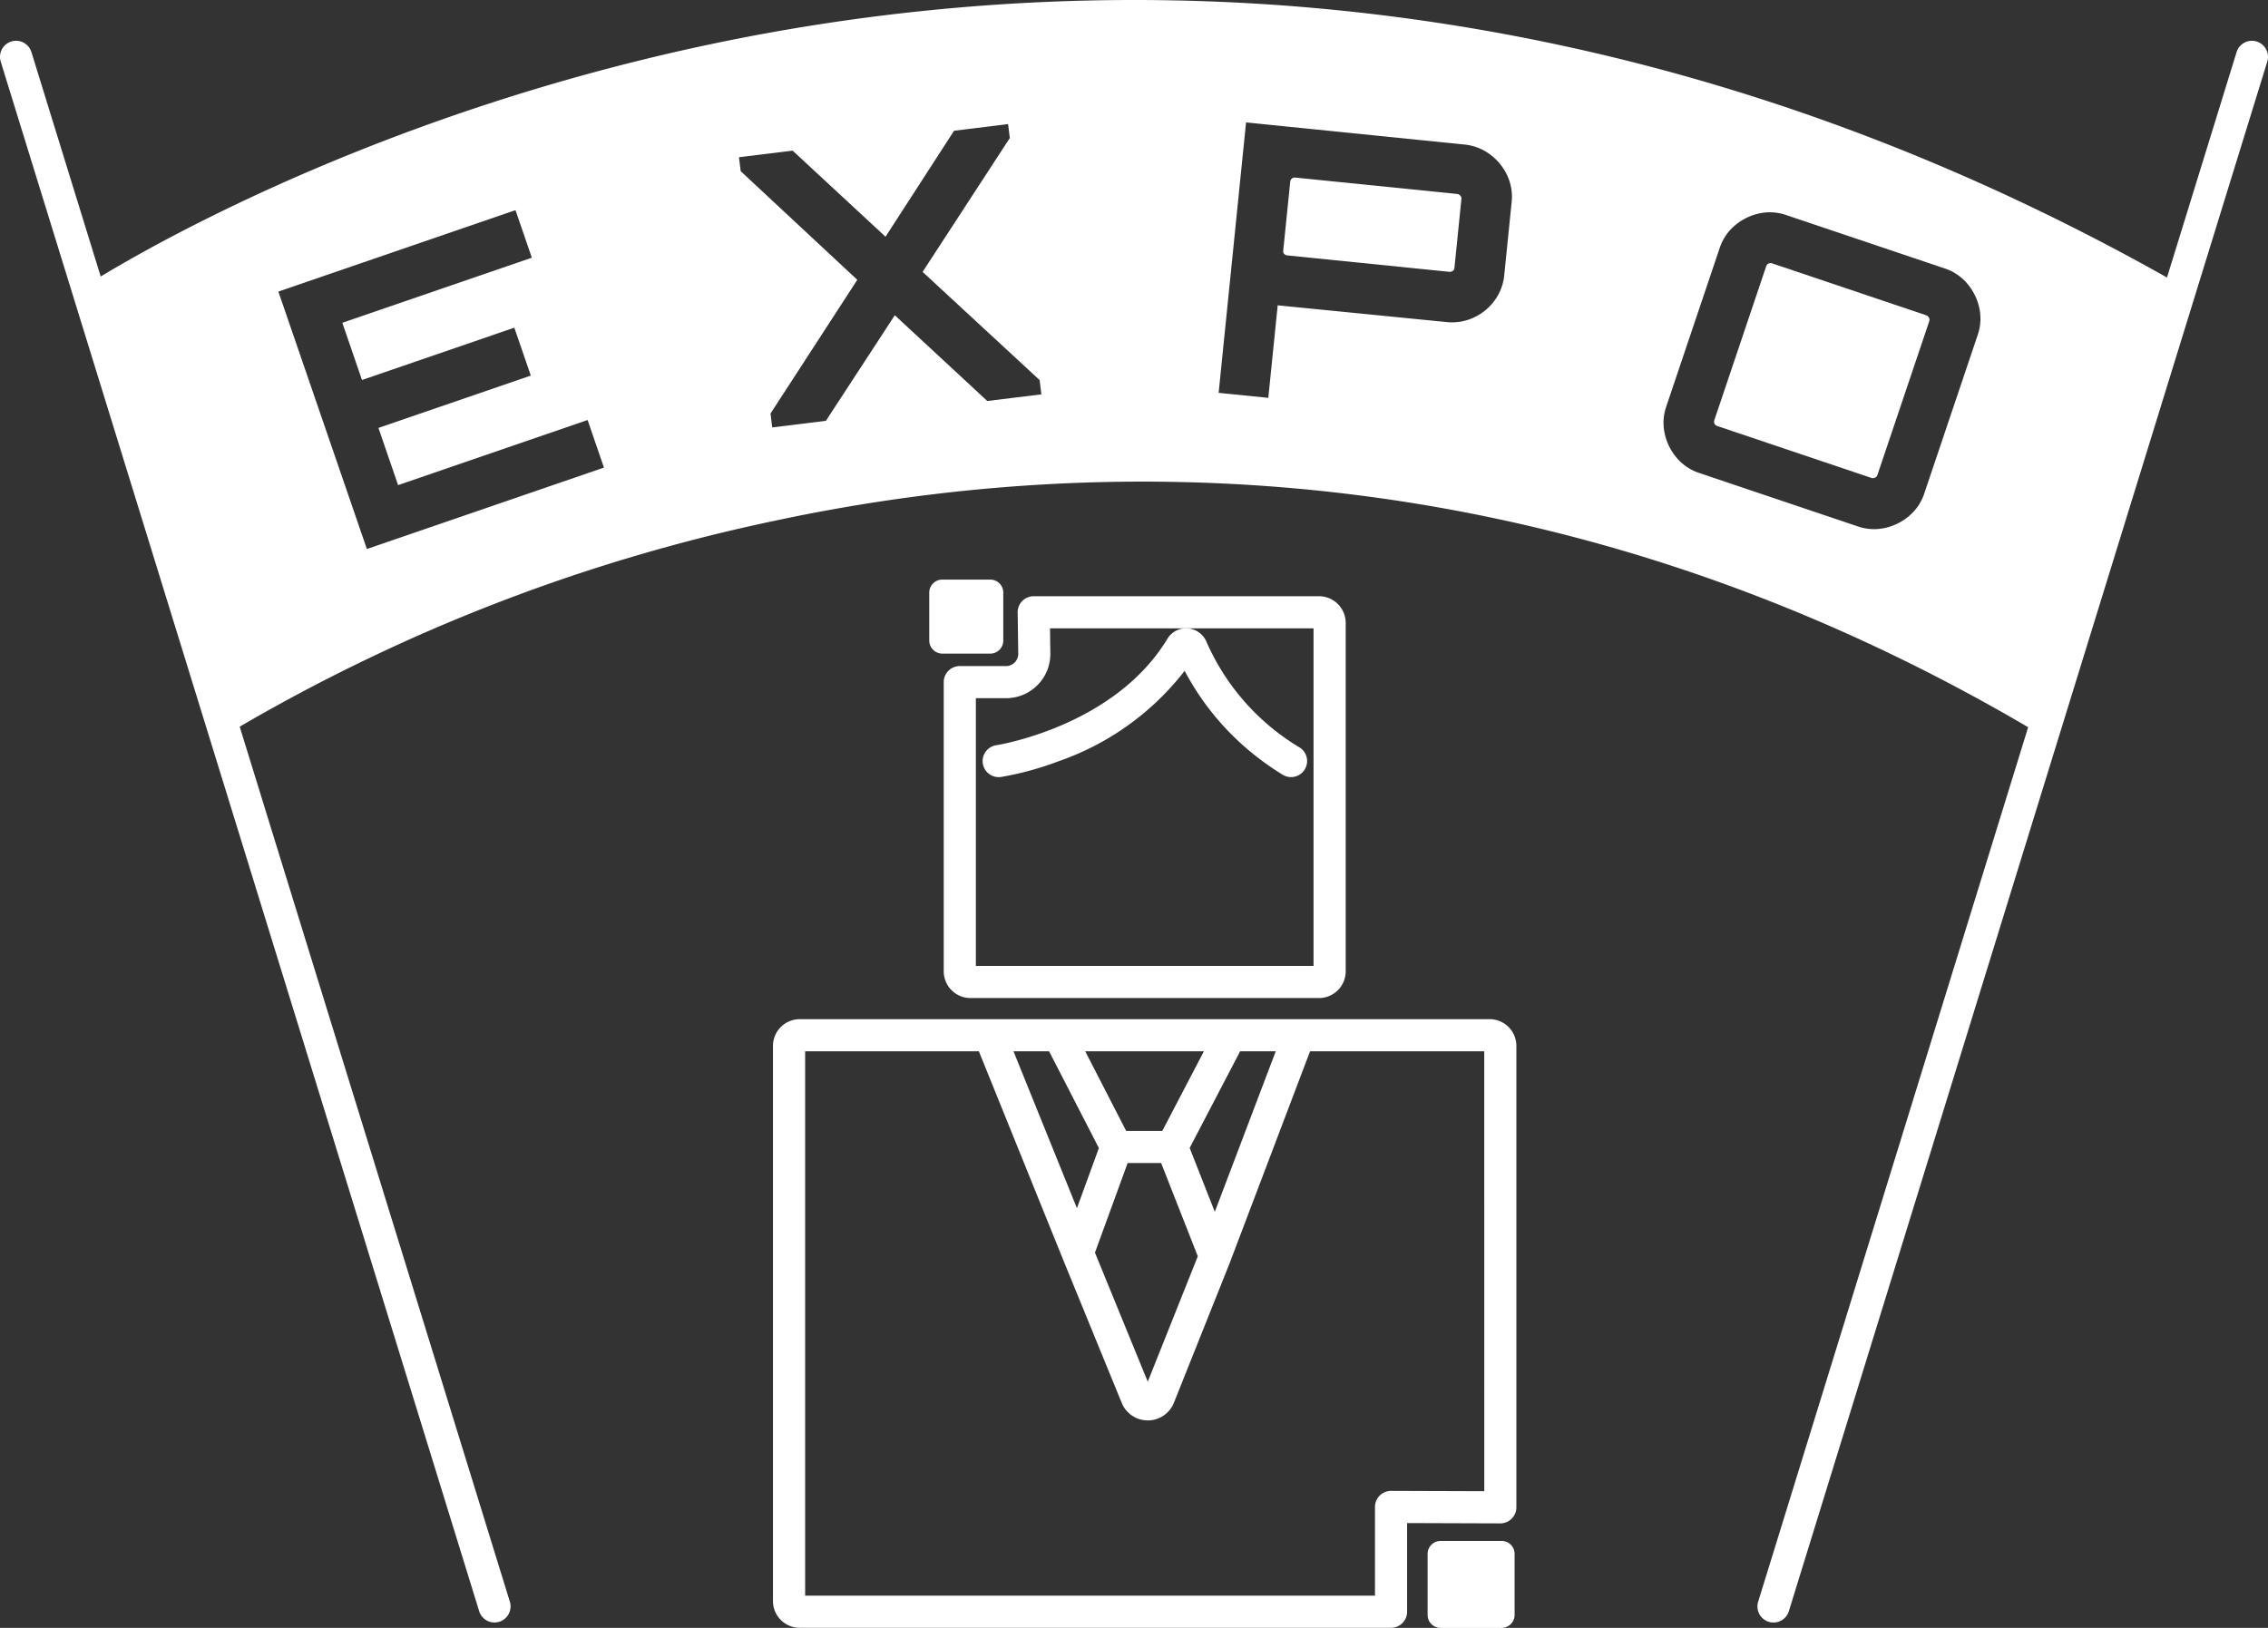 <svg xmlns="http://www.w3.org/2000/svg" width="211.829" height="152.082"><rect width="100%" height="100%" fill="#333333" stroke="none"/><g id="グループ_27733" data-name="グループ 27733" fill="#fff"><path id="パス_774319" data-name="パス 774319" d="M140.722 144.055a1.213 1.213 0 00-.472-.095h-5.7a1.213 1.213 0 00-1.213 1.212v5.7a1.214 1.214 0 001.213 1.213h5.7a1.2 1.2 0 00.472-.1 1.211 1.211 0 00.74-1.117v-5.7a1.213 1.213 0 00-.74-1.117"/><path id="パス_774320" data-name="パス 774320" d="M136.081 18.119l-15.11-1.531a.422.422 0 00-.465.379l-.654 6.465a.346.346 0 00.093.293.44.44 0 00.288.136l15.111 1.531a.518.518 0 00.327-.073.34.34 0 00.169-.266l.655-6.466a.389.389 0 00-.11-.314.476.476 0 00-.3-.154"/><path id="パス_774321" data-name="パス 774321" d="M210.771 3.877a1.5 1.5 0 00-1.876.991l-6.5 21.058C148.545-4.384 98.769-2.7 66.363 4.132c-30.045 6.338-51.09 18.149-56.957 21.7L2.935 4.868a1.5 1.5 0 00-2.868.885L44.753 150.52a1.5 1.5 0 102.867-.885L22.387 67.888A167.338 167.338 0 0172.55 48.611c28.185-6.005 71.241-7.456 116.877 19.328l-25.217 81.7a1.5 1.5 0 002.867.885L211.762 5.753a1.5 1.5 0 00-.991-1.876M34.266 51.291L26 27.241l22.147-7.607 1.526 4.442-17.7 6.081 1.836 5.343 14.229-4.888 1.538 4.476-14.229 4.89 1.835 5.344 17.7-6.081 1.526 4.443zm57.945-13.829l-8.637-8.012-6.437 9.867-5.013.617-.159-1.3 8.106-12.491L69.179 15.99l-.159-1.3 5.012-.616 8.676 8.042 6.4-9.9 5.047-.621.16 1.3L86.171 25.4 97.1 35.509l.164 1.333zm48.975-18.578l-.691 6.817a4.748 4.748 0 01-.917 2.392 4.939 4.939 0 01-1.971 1.593 4.852 4.852 0 01-2.526.4l-15.746-1.561-.876 8.645-4.639-.47 2.561-25.264 20.381 2.064a4.765 4.765 0 012.391.917 5.118 5.118 0 011.613 1.956 4.668 4.668 0 01.42 2.51M184.713 31.3l-4.984 14.79a4.666 4.666 0 01-1.42 2.112 5.168 5.168 0 01-2.26 1.121 4.65 4.65 0 01-2.54-.148l-14.794-4.984a4.664 4.664 0 01-2.112-1.419 5.166 5.166 0 01-1.12-2.26 4.653 4.653 0 01.147-2.541l4.984-14.794a4.663 4.663 0 011.42-2.112 5.173 5.173 0 012.26-1.121 4.67 4.67 0 012.54.148l14.794 4.984a4.671 4.671 0 012.112 1.42 5.161 5.161 0 011.12 2.26 4.649 4.649 0 01-.147 2.54"/><path id="パス_774322" data-name="パス 774322" d="M179.893 29.45L165.5 24.6a.423.423 0 00-.537.267l-4.848 14.393a.422.422 0 00.266.537l14.393 4.848a.464.464 0 00.341-.015.383.383 0 00.229-.24L180.193 30a.385.385 0 00-.038-.329.468.468 0 00-.262-.219"/><path id="パス_774323" data-name="パス 774323" d="M93.958 62.227h-4.314a1.5 1.5 0 00-1.5 1.5v27.014a2.5 2.5 0 002.5 2.5h32.543a2.5 2.5 0 002.5-2.5V58.2a2.5 2.5 0 00-2.5-2.5H96.548a1.5 1.5 0 00-1.5 1.522l.056 3.842a1.144 1.144 0 01-1.146 1.164m2.955 1.763a4.116 4.116 0 001.187-2.973l-.03-2.318h24.614v31.54h-31.54V65.227h2.814a4.116 4.116 0 002.955-1.237"/><path id="パス_774324" data-name="パス 774324" d="M139.135 95.215h-64.44a2.5 2.5 0 00-2.5 2.5v51.859a2.5 2.5 0 002.5 2.5h55.226a1.5 1.5 0 001.5-1.5v-8.284l8.707.029a1.5 1.5 0 001.5-1.5V97.713a2.5 2.5 0 00-2.5-2.5m-23.3 3h3.326l-5.693 15-2.347-5.969zm-3.955 19.154l-4.673 11.715-4.932-12.058 3.053-8.37h3.129zm.571-19.154l-3.885 7.439h-3.376l-3.826-7.439zm-14.461 0l4.651 9.042-2.05 5.618-5.926-14.66zm40.647 41.1l-8.707-.029a1.5 1.5 0 00-1.5 1.5v8.286H75.2V98.215h16.225l7.843 19.4v.006l5.5 13.44a2.619 2.619 0 002.432 1.639h.011a2.623 2.623 0 002.433-1.656l5.236-13.115v-.013l.006-.011 7.473-19.69h16.268z"/><path id="パス_774325" data-name="パス 774325" d="M91.793 71.323a1.5 1.5 0 001.48 1.28 1.652 1.652 0 00.221-.015 29.031 29.031 0 005.427-1.488 25.409 25.409 0 0011.724-8.429 24.915 24.915 0 007.241 8.413c.591.438 1.215.867 1.886 1.277a1.5 1.5 0 101.566-2.558 21.58 21.58 0 01-8.651-9.834 2.055 2.055 0 00-1.752-1.265 2.03 2.03 0 00-1.9.974c-4.964 8.207-15.872 9.926-15.981 9.943a1.5 1.5 0 00-1.263 1.7"/><path id="パス_774326" data-name="パス 774326" d="M92.493 54.148h-4.485a1.21 1.21 0 00-1.117.74 1.2 1.2 0 00-.1.472v4.486a1.194 1.194 0 00.1.471 1.212 1.212 0 00.645.645 1.2 1.2 0 00.472.1h4.485a1.212 1.212 0 001.212-1.212v-4.49a1.212 1.212 0 00-1.212-1.212"/></g></svg>